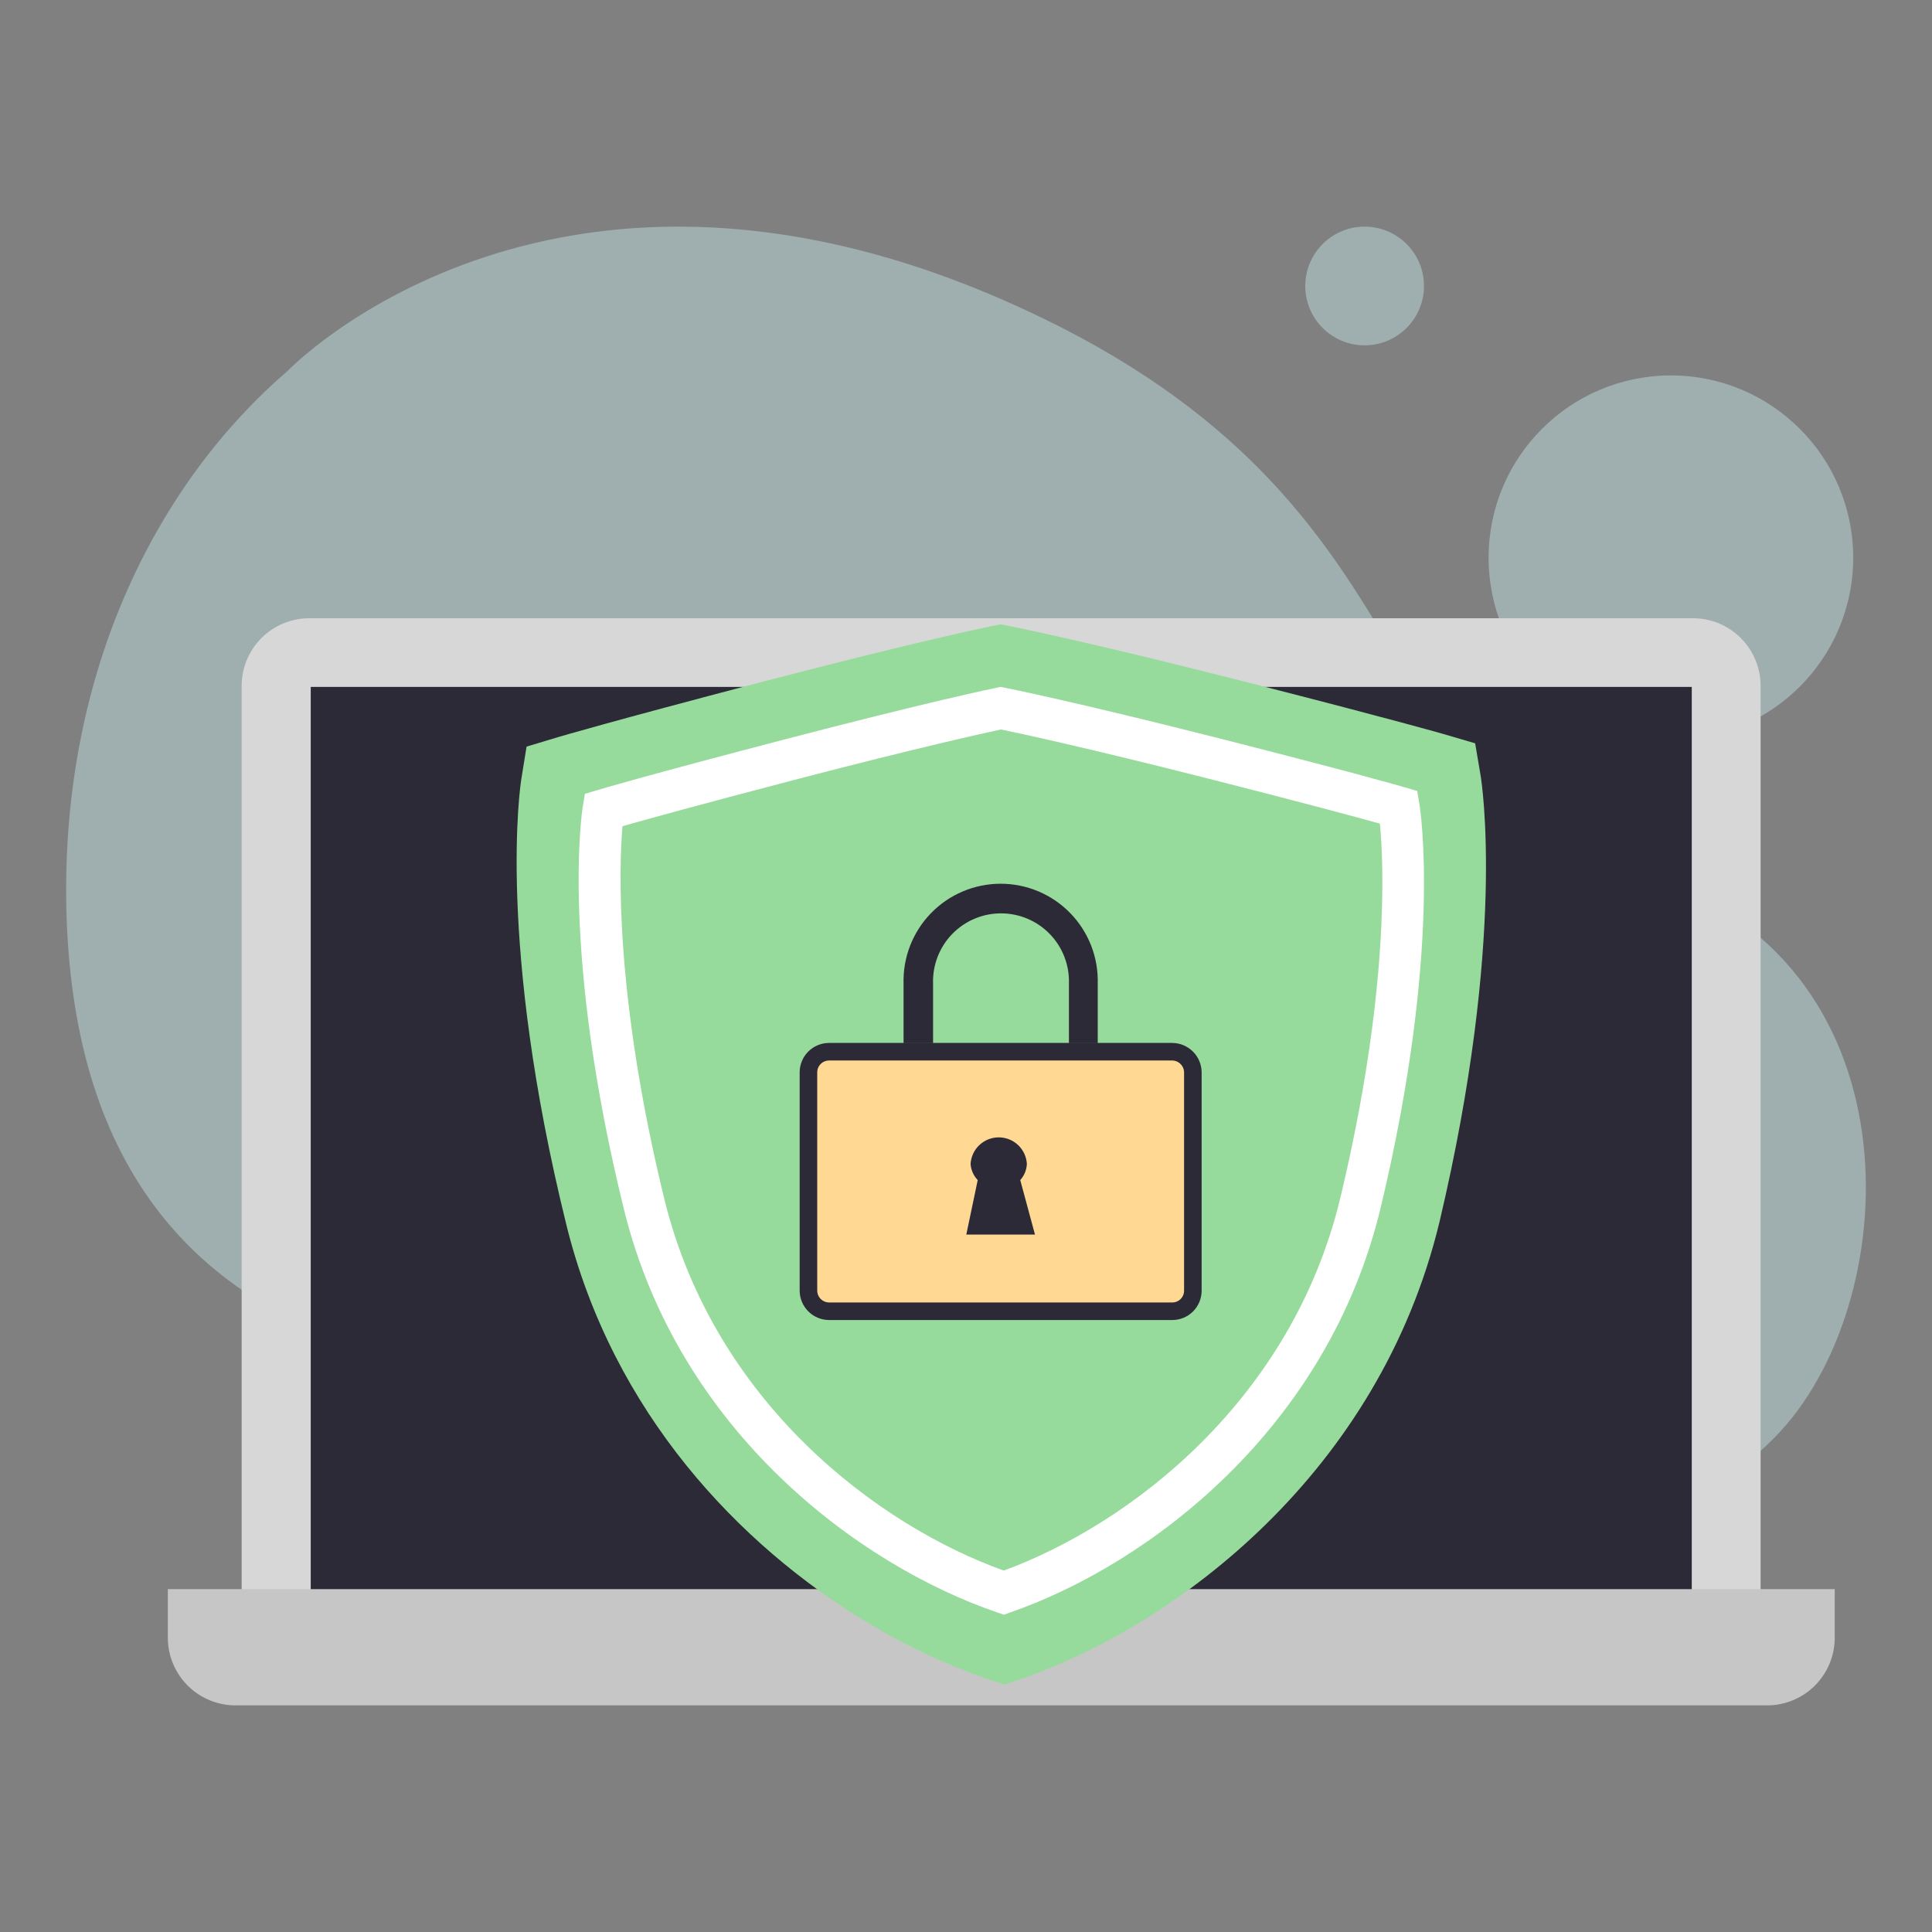 <?xml version="1.0" encoding="UTF-8"?> <svg xmlns="http://www.w3.org/2000/svg" width="165" height="165" viewBox="0 0 165 165" fill="none"><rect x="0" y="0" width="165" height="165" fill="#808080" stroke="none"/> <path d="M142.702 63.202C151.3 63.202 158.271 56.231 158.271 47.632C158.271 39.033 151.3 32.062 142.702 32.062C134.103 32.062 127.132 39.033 127.132 47.632C127.132 56.231 134.103 63.202 142.702 63.202Z" fill="#CEF4F4" fill-opacity="0.4"></path> <path d="M116.544 29.494C119.344 29.494 121.614 27.224 121.614 24.424C121.614 21.624 119.344 19.354 116.544 19.354C113.744 19.354 111.474 21.624 111.474 24.424C111.474 27.224 113.744 29.494 116.544 29.494Z" fill="#CEF4F4" fill-opacity="0.4"></path> <path d="M24.573 31.668C24.573 31.668 46.611 8.687 85.432 25.514C124.252 42.341 115.164 67.914 139.303 74.387C163.442 80.86 162.973 109.416 152.592 121.638C141.059 135.235 112.754 133.939 94.186 123.578C75.618 113.218 53.955 120.668 34.72 116.135C15.485 111.603 6.164 98.398 5.666 77.623C5.21 57.015 13.654 41.052 24.573 31.668Z" fill="#CEF4F4" fill-opacity="0.4"></path> <path d="M26.413 52.8H144.588C146.119 52.8 147.588 53.409 148.671 54.492C149.754 55.575 150.363 57.044 150.363 58.575V138.845H20.638V58.575C20.638 57.044 21.246 55.575 22.329 54.492C23.412 53.409 24.881 52.8 26.413 52.8Z" fill="#D7D7D7"></path> <path d="M144.483 58.665H26.539V135.821H144.483V58.665Z" fill="#2B2A36"></path> <path d="M156.694 135.717V139.871C156.692 141.402 156.083 142.87 155.001 143.953C153.918 145.035 152.45 145.644 150.919 145.646H20.109C18.578 145.644 17.11 145.035 16.028 143.953C14.945 142.87 14.336 141.402 14.334 139.871V135.717H156.694Z" fill="#C6C6C6"></path> <path d="M126.452 66.246L125.983 63.481L123.293 62.693C123.115 62.641 119.019 61.467 107.685 58.568L106.094 58.16C92.775 54.77 86.577 53.544 86.317 53.492L85.44 53.321L84.563 53.499C84.303 53.551 78.134 54.822 64.83 58.301C52.291 61.586 47.839 62.901 47.661 62.953L44.97 63.764L44.524 66.528C44.435 67.086 42.414 80.464 48.367 104.59C52.343 120.703 63.18 131.978 73.964 138.504C77.224 140.493 80.688 142.127 84.295 143.379L85.782 143.87L87.268 143.372C100.505 138.756 117.793 125.757 122.944 104.33C128.659 80.159 126.541 66.803 126.452 66.246Z" fill="#97DB9C"></path> <path d="M85.74 137.905L85.159 137.705C73.416 133.692 57.983 122.287 53.3 103.331C47.884 81.364 49.694 69.4 49.77 68.902L49.95 67.797L51.02 67.479C51.186 67.424 55.289 66.208 66.909 63.176C79.219 59.957 84.869 58.782 85.118 58.734L85.47 58.665L85.822 58.734C86.057 58.782 91.736 59.915 104.066 63.044C115.699 66.001 119.809 67.189 119.954 67.237L121.032 67.548L121.219 68.654C121.301 69.151 123.187 81.088 117.924 103.103C113.378 122.093 98.049 133.609 86.306 137.698L85.74 137.905ZM53.162 70.56C52.872 73.931 52.471 84.977 56.754 102.475C61.016 119.745 74.88 130.238 85.726 134.134C96.543 130.162 110.339 119.558 114.476 102.274C118.69 84.68 118.172 73.696 117.848 70.339C115.934 69.807 111.437 68.591 103.182 66.492C92.647 63.818 86.9 62.589 85.477 62.298C84.096 62.602 78.32 63.867 67.8 66.616C59.566 68.771 55.075 70.014 53.162 70.56Z" fill="white"></path> <path d="M101.874 110.223L101.874 110.225C101.875 110.456 101.83 110.685 101.742 110.898C101.654 111.112 101.525 111.306 101.362 111.47C101.199 111.633 101.005 111.763 100.792 111.851C100.579 111.94 100.35 111.985 100.119 111.985H70.807C70.34 111.984 69.892 111.797 69.562 111.467C69.232 111.137 69.046 110.689 69.044 110.222V91.583C69.044 91.115 69.23 90.667 69.56 90.337C69.89 90.006 70.339 89.821 70.806 89.821H100.116C100.581 89.825 101.027 90.013 101.355 90.343C101.685 90.673 101.871 91.119 101.874 91.585L101.874 110.223Z" fill="#FFD993" stroke="#2B2A36" stroke-width="1.5"></path> <path d="M93.75 84.017V89.093H91.29V84.017C91.317 83.237 91.188 82.46 90.909 81.732C90.63 81.004 90.207 80.34 89.666 79.779C89.124 79.217 88.476 78.771 87.758 78.466C87.04 78.161 86.268 78.004 85.489 78.004C84.709 78.004 83.937 78.161 83.219 78.466C82.502 78.771 81.853 79.217 81.311 79.779C80.77 80.34 80.347 81.004 80.068 81.732C79.789 82.46 79.66 83.237 79.688 84.017V89.093H77.168V84.017C77.135 82.907 77.325 81.802 77.726 80.767C78.128 79.732 78.734 78.788 79.507 77.992C80.28 77.195 81.205 76.562 82.228 76.129C83.25 75.697 84.349 75.474 85.459 75.474C86.569 75.474 87.668 75.697 88.69 76.129C89.713 76.562 90.638 77.195 91.411 77.992C92.184 78.788 92.79 79.732 93.191 80.767C93.593 81.802 93.783 82.907 93.75 84.017Z" fill="#2B2A36"></path> <path d="M82.526 105.437L83.5 100.784C83.144 100.41 82.928 99.924 82.891 99.409C82.925 98.795 83.193 98.216 83.64 97.793C84.087 97.371 84.679 97.135 85.295 97.135C85.91 97.135 86.503 97.371 86.95 97.793C87.397 98.216 87.665 98.795 87.699 99.409C87.674 99.919 87.474 100.404 87.134 100.784L88.391 105.437H82.526Z" fill="#2B2A36"></path> </svg> 